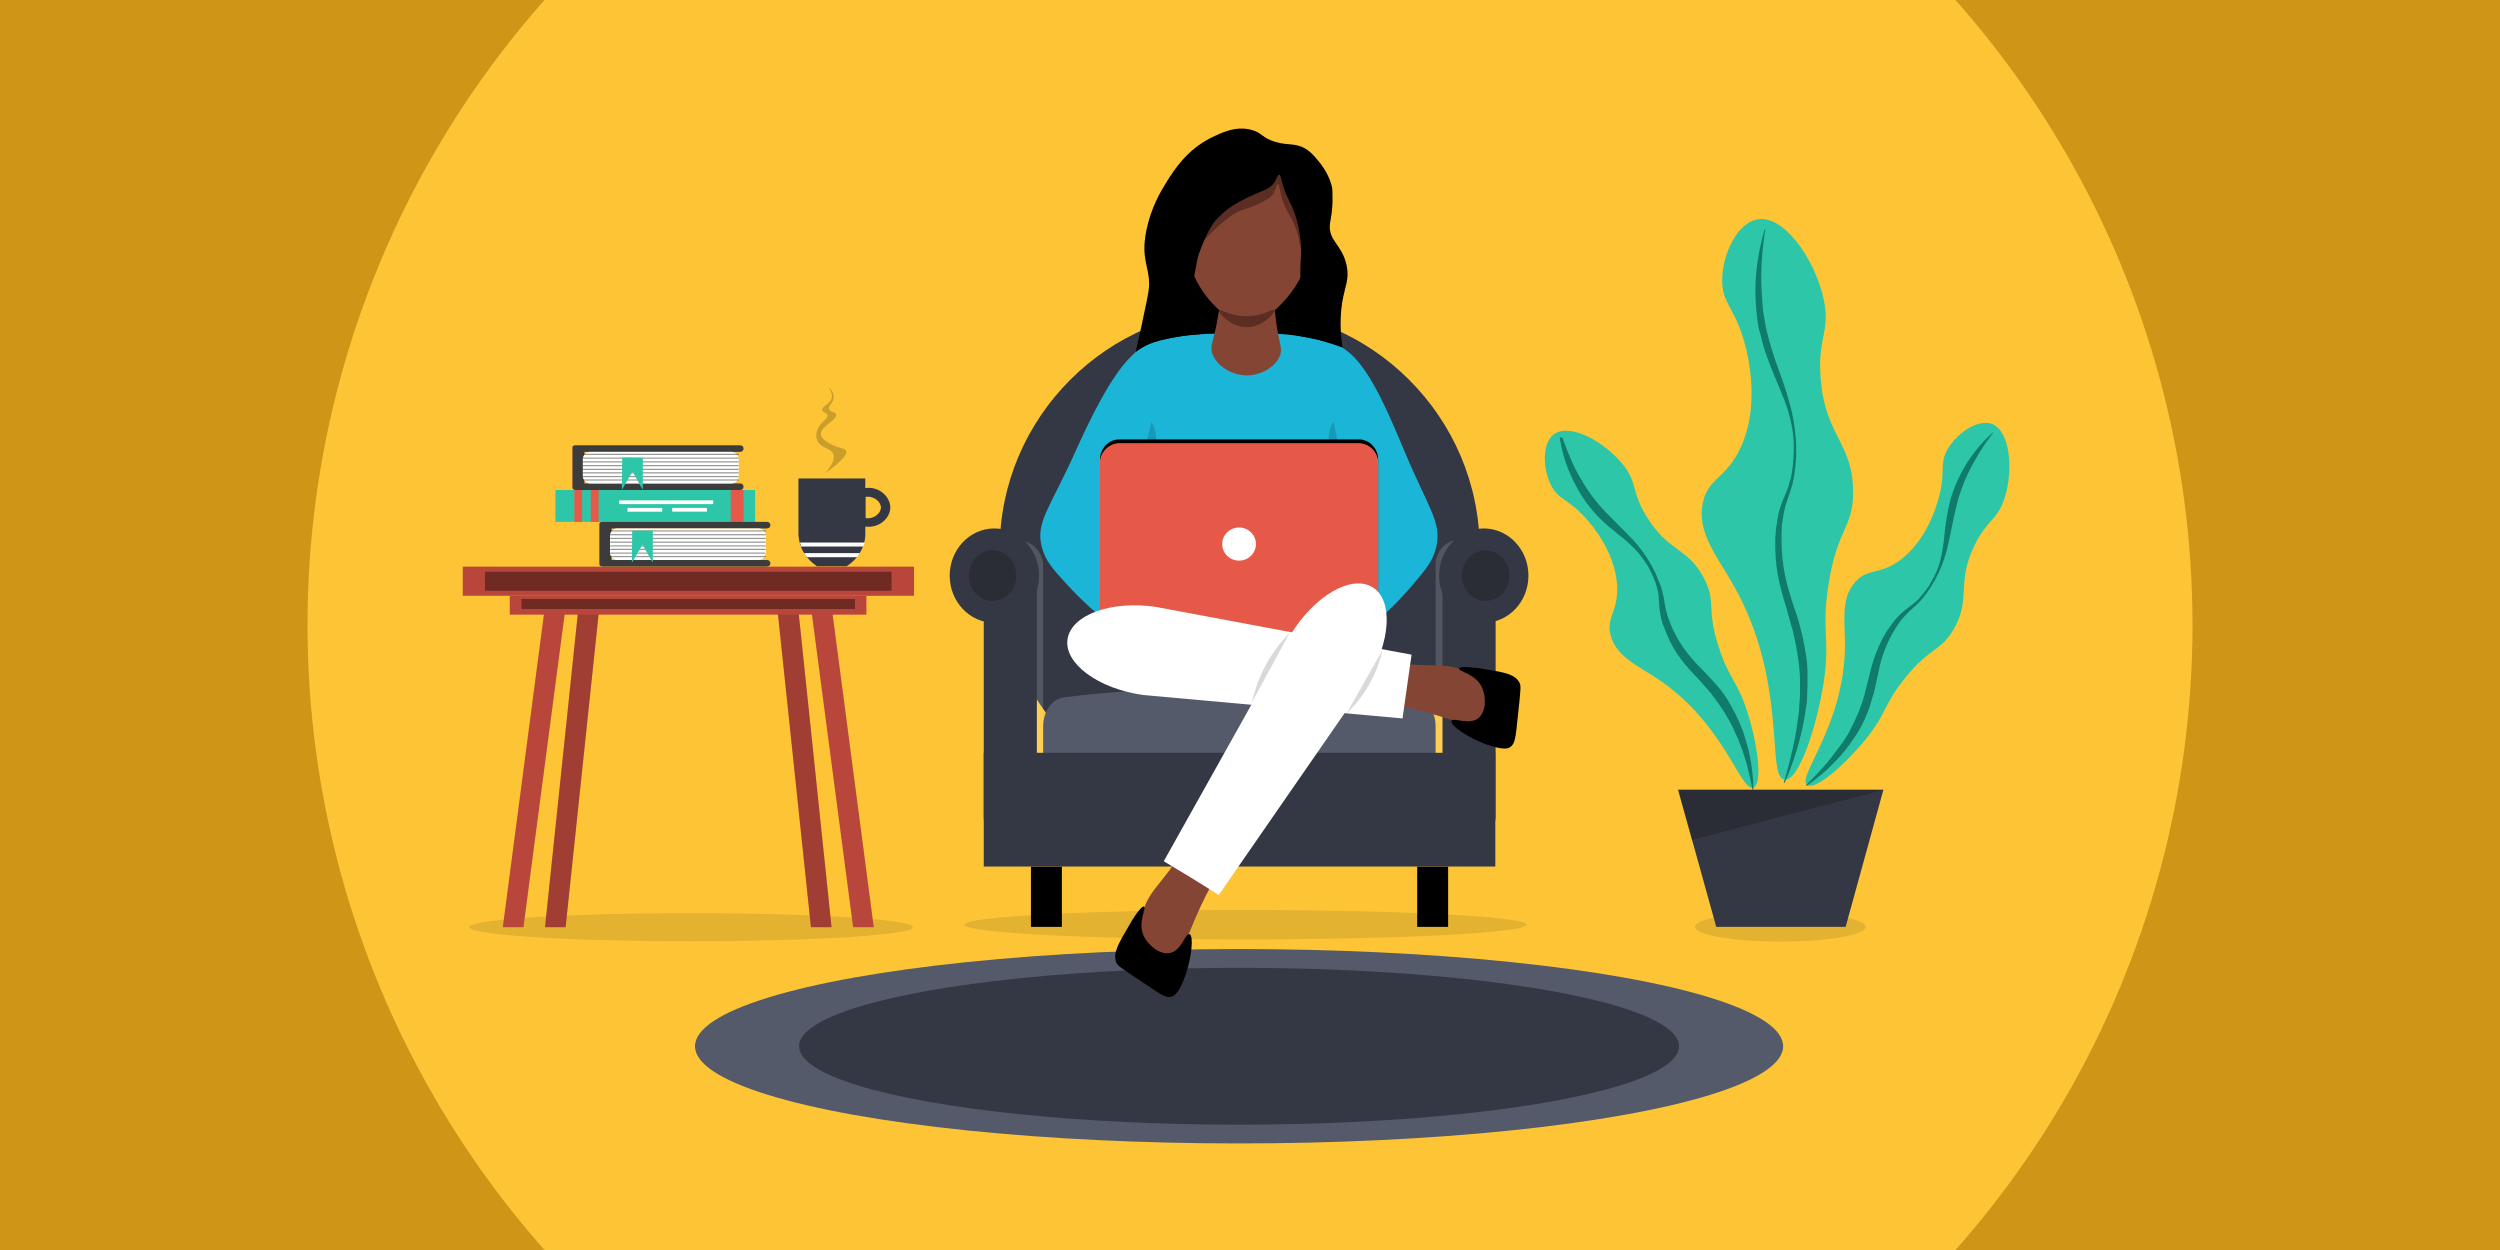 <?xml version="1.0" encoding="utf-8"?>
<!-- Generator: Adobe Illustrator 24.1.0, SVG Export Plug-In . SVG Version: 6.00 Build 0)  -->
<svg version="1.1" id="Layer_1" xmlns="http://www.w3.org/2000/svg" xmlns:xlink="http://www.w3.org/1999/xlink" x="0px" y="0px"
	 viewBox="0 0 800 400" style="enable-background:new 0 0 800 400;" xml:space="preserve">
<style type="text/css">
	.st0{fill:#CE9517;}
	.st1{clip-path:url(#SVGID_2_);fill:#FDC536;}
	.st2{fill:#545A6A;}
	.st3{fill:#343844;}
	.st4{opacity:0.1;}
	.st5{fill:#E65848;}
	.st6{opacity:0.2;}
	.st7{opacity:0.3;}
	.st8{opacity:0.4;}
	.st9{fill:#2EC6A8;}
	.st10{fill:#FFFFFF;}
	.st11{fill:#FF815F;}
	.st12{fill:#3C3C3C;}
	.st13{fill:#107B6A;}
	.st14{opacity:0.15;}
	.st15{fill:#1AB5D7;}
	.st16{fill:#844534;}
	.st17{fill:#5B2D23;}
	.st18{display:none;}
	.st19{display:inline;opacity:0.4;}
</style>
<rect class="st0" width="800" height="400"/>
<g>
	<defs>
		<rect id="SVGID_1_" width="800" height="400"/>
	</defs>
	<clipPath id="SVGID_2_">
		<use xlink:href="#SVGID_1_"  style="overflow:visible;"/>
	</clipPath>
	<circle class="st1" cx="400" cy="200" r="301.6"/>
</g>
<g>
	<g>
		<ellipse class="st2" cx="396.5" cy="334.8" rx="174.1" ry="31.1"/>
	</g>
	<g>
		<ellipse class="st3" cx="396.5" cy="334.8" rx="140.8" ry="25.1"/>
	</g>
</g>
<g>
	<ellipse class="st4" cx="221.1" cy="296.7" rx="71" ry="4.5"/>
	<g>
		<g>
			<g>
				<g>
					<path class="st5" d="M262.7,193c0.9,6.6,1.7,13.2,2.6,19.9c0.9,6.6,1.7,13.2,2.6,19.9c0.9,6.6,1.7,13.2,2.6,19.9
						c0.9,6.6,1.7,13.2,2.6,19.9c0.9,6.6,1.7,13.2,2.6,19.8c0.1,0.8,0.2,1.7,0.3,2.5"/>
				</g>
				<g>
					<polygon class="st5" points="273,296.7 259.4,193.4 265.9,192.5 279.6,296.7 					"/>
				</g>
			</g>
			<g class="st6">
				<g>
					<path d="M262.7,193c0.9,6.6,1.7,13.2,2.6,19.9c0.9,6.6,1.7,13.2,2.6,19.9c0.9,6.6,1.7,13.2,2.6,19.9c0.9,6.6,1.7,13.2,2.6,19.9
						c0.9,6.6,1.7,13.2,2.6,19.8c0.1,0.8,0.2,1.7,0.3,2.5"/>
				</g>
				<g>
					<polygon points="273,296.7 259.4,193.4 265.9,192.5 279.6,296.7 					"/>
				</g>
			</g>
			<g>
				<g>
					<polygon class="st5" points="259.5,296.7 248.6,193.3 255.2,192.6 266.1,296.7 					"/>
				</g>
			</g>
			<g class="st7">
				<g>
					<polygon points="259.5,296.7 248.6,193.3 255.2,192.6 266.1,296.7 					"/>
				</g>
			</g>
		</g>
		<g>
			<g>
				<g>
					<path class="st5" d="M177.8,193c-0.9,6.6-1.7,13.2-2.6,19.9c-0.9,6.6-1.7,13.2-2.6,19.9c-0.9,6.6-1.7,13.2-2.6,19.9
						c-0.9,6.6-1.7,13.2-2.6,19.9c-0.9,6.6-1.7,13.2-2.6,19.8c-0.1,0.8-0.2,1.7-0.3,2.5"/>
				</g>
				<g>
					<polygon class="st5" points="160.9,296.7 174.6,192.5 181.1,193.4 167.5,296.7 					"/>
				</g>
			</g>
			<g class="st6">
				<g>
					<path d="M177.8,193c-0.9,6.6-1.7,13.2-2.6,19.9c-0.9,6.6-1.7,13.2-2.6,19.9c-0.9,6.6-1.7,13.2-2.6,19.9
						c-0.9,6.6-1.7,13.2-2.6,19.9c-0.9,6.6-1.7,13.2-2.6,19.8c-0.1,0.8-0.2,1.7-0.3,2.5"/>
				</g>
				<g>
					<polygon points="160.9,296.7 174.6,192.6 181.1,193.4 167.5,296.7 					"/>
				</g>
			</g>
			<g>
				<g>
					<polygon class="st5" points="174.4,296.7 185.3,192.6 191.9,193.3 181,296.7 					"/>
				</g>
			</g>
			<g class="st7">
				<g>
					<polygon points="174.4,296.7 185.3,192.6 191.9,193.3 181,296.7 					"/>
				</g>
			</g>
		</g>
		<g>
			<g>
				
					<rect x="148" y="181.3" transform="matrix(-1 -1.224647e-16 1.224647e-16 -1 440.49 371.94)" class="st5" width="144.4" height="9.3"/>
			</g>
		</g>
		<g class="st6">
			<g>
				<rect x="148" y="181.3" transform="matrix(-1 -1.224647e-16 1.224647e-16 -1 440.49 371.94)" width="144.4" height="9.3"/>
			</g>
		</g>
		<g class="st8">
			<g>
				
					<rect x="155.2" y="182.9" transform="matrix(-1 -1.224647e-16 1.224647e-16 -1 440.49 371.94)" width="130.1" height="6.1"/>
			</g>
		</g>
		<g>
			<g>
				
					<rect x="163.2" y="190.6" transform="matrix(-1 -1.224647e-16 1.224647e-16 -1 440.49 387.274)" class="st5" width="114.1" height="6"/>
			</g>
		</g>
		<g class="st6">
			<g>
				<rect x="163" y="190.6" transform="matrix(-1 -1.224647e-16 1.224647e-16 -1 440.141 387.274)" width="114.1" height="6"/>
			</g>
		</g>
		<g class="st8">
			<g>
				
					<rect x="166.9" y="191.6" transform="matrix(-1 -1.224647e-16 1.224647e-16 -1 440.49 386.482)" width="106.7" height="3.2"/>
			</g>
		</g>
	</g>
	<g>
		<g>
			
				<rect x="204.6" y="130" transform="matrix(-1.836970e-16 1 -1 -1.836970e-16 371.641 -47.802)" class="st9" width="10.2" height="63.9"/>
		</g>
		<g>
			
				<rect x="212.6" y="145.7" transform="matrix(-1.836970e-16 1 -1 -1.836970e-16 373.924 -52.485)" class="st10" width="1.2" height="30.1"/>
		</g>
		<g>
			
				<rect x="220.1" y="157.6" transform="matrix(-1.836970e-16 1 -1 -1.836970e-16 383.815 -57.575)" class="st10" width="1.2" height="11.1"/>
		</g>
		<g>
			
				<rect x="205.8" y="157.6" transform="matrix(-1.836970e-16 1 -1 -1.836970e-16 369.503 -43.263)" class="st10" width="1.2" height="11.1"/>
		</g>
		<g>
			
				<rect x="230.8" y="159.9" transform="matrix(-1.836970e-16 1 -1 -1.836970e-16 397.837 -73.998)" class="st5" width="10.2" height="4.1"/>
		</g>
		<g>
			
				<rect x="179.9" y="160.7" transform="matrix(-1.836970e-16 1 -1 -1.836970e-16 346.983 -23.143)" class="st5" width="10.2" height="2.5"/>
		</g>
		<g>
			
				<rect x="185.2" y="160.7" transform="matrix(-1.836970e-16 1 -1 -1.836970e-16 352.247 -28.407)" class="st5" width="10.2" height="2.5"/>
		</g>
	</g>
	<g>
		<path class="st11" d="M236.8,144.6c0.6,0,1.1-0.4,1.1-0.9v-0.3c0-0.5-0.5-0.9-1.1-0.9h-50.5h-1.9H184c-0.4,0-0.8,0.3-0.8,0.6v0.3
			v0.3v11.9v0.3v0.2c0,0.3,0.3,0.6,0.7,0.6c0.1,0.1,0.3,0.1,0.5,0.1h52.4c0.6,0,1.1-0.4,1.1-0.9v-0.3c0-0.5-0.5-0.9-1.1-0.9H187
			v-10.1H236.8z"/>
		<path class="st12" d="M236.8,144.6c0.6,0,1.1-0.4,1.1-0.9v-0.3c0-0.5-0.5-0.9-1.1-0.9h-50.5h-1.9H184c-0.4,0-0.8,0.3-0.8,0.6v0.3
			v0.3v11.9v0.3v0.2c0,0.3,0.3,0.6,0.7,0.6c0.1,0.1,0.3,0.1,0.5,0.1h52.4c0.6,0,1.1-0.4,1.1-0.9v-0.3c0-0.5-0.5-0.9-1.1-0.9H187
			v-10.1H236.8z"/>
		<path class="st10" d="M234.1,154.7h-45.3c-1.2,0-2.3-1-2.3-2.3v-5.5c0-1.2,1-2.3,2.3-2.3h45.3c1.2,0,2.3,1,2.3,2.3v5.5
			C236.4,153.7,235.4,154.7,234.1,154.7z"/>
		<path class="st8" d="M236.2,145.6h-49.5c-0.1,0-0.2-0.1-0.2-0.2l0,0c0-0.1,0.1-0.2,0.2-0.2h49.5c0.1,0,0.2,0.1,0.2,0.2l0,0
			C236.4,145.6,236.3,145.6,236.2,145.6z"/>
		<path class="st8" d="M236.2,146.8h-49.5c-0.1,0-0.2-0.1-0.2-0.2l0,0c0-0.1,0.1-0.2,0.2-0.2h49.5c0.1,0,0.2,0.1,0.2,0.2v0
			C236.4,146.7,236.3,146.8,236.2,146.8z"/>
		<path class="st8" d="M236.2,148h-49.5c-0.1,0-0.2-0.1-0.2-0.2l0,0c0-0.1,0.1-0.2,0.2-0.2h49.5c0.1,0,0.2,0.1,0.2,0.2v0
			C236.4,147.9,236.3,148,236.2,148z"/>
		<path class="st8" d="M236.2,152.7h-49.5c-0.1,0-0.2-0.1-0.2-0.2v0c0-0.1,0.1-0.2,0.2-0.2h49.5c0.1,0,0.2,0.1,0.2,0.2v0
			C236.4,152.6,236.3,152.7,236.2,152.7z"/>
		<path class="st8" d="M236.2,153.8h-49.5c-0.1,0-0.2-0.1-0.2-0.2l0,0c0-0.1,0.1-0.2,0.2-0.2h49.5c0.1,0,0.2,0.1,0.2,0.2v0
			C236.4,153.8,236.3,153.8,236.2,153.8z"/>
		<path class="st8" d="M236.2,149.2h-49.5c-0.1,0-0.2-0.1-0.2-0.2l0,0c0-0.1,0.1-0.2,0.2-0.2h49.5c0.1,0,0.2,0.1,0.2,0.2l0,0
			C236.4,149.1,236.3,149.2,236.2,149.2z"/>
		<path class="st8" d="M236.2,150.4h-49.5c-0.1,0-0.2-0.1-0.2-0.2l0,0c0-0.1,0.1-0.2,0.2-0.2h49.5c0.1,0,0.2,0.1,0.2,0.2l0,0
			C236.4,150.3,236.3,150.4,236.2,150.4z"/>
		<path class="st8" d="M236.2,151.5h-49.5c-0.1,0-0.2-0.1-0.2-0.2l0,0c0-0.1,0.1-0.2,0.2-0.2h49.5c0.1,0,0.2,0.1,0.2,0.2l0,0
			C236.4,151.4,236.3,151.5,236.2,151.5z"/>
		<polygon class="st9" points="202.4,150.9 205.6,156.6 205.7,156.6 205.7,146.5 199.1,146.4 199,156.6 199.1,156.6 		"/>
	</g>
	<g>
		<path class="st12" d="M245.4,169.1c0.6,0,1.1-0.4,1.1-0.9v-0.3c0-0.5-0.5-0.9-1.1-0.9h-50.5H193h-0.4c-0.4,0-0.8,0.3-0.8,0.6v0.3
			v0.3v11.9v0.3v0.2c0,0.3,0.3,0.6,0.7,0.6c0.1,0.1,0.3,0.1,0.5,0.1h52.4c0.6,0,1.1-0.4,1.1-0.9v-0.3c0-0.5-0.5-0.9-1.1-0.9h-49.7
			v-10.1H245.4z"/>
		<path class="st10" d="M242.8,179.2h-45.3c-1.2,0-2.3-1-2.3-2.3v-5.5c0-1.2,1-2.3,2.3-2.3h45.3c1.2,0,2.3,1,2.3,2.3v5.5
			C245,178.2,244,179.2,242.8,179.2z"/>
		<path class="st8" d="M244.9,170.1h-49.5c-0.1,0-0.2-0.1-0.2-0.2v0c0-0.1,0.1-0.2,0.2-0.2h49.5c0.1,0,0.2,0.1,0.2,0.2l0,0
			C245,170.1,244.9,170.1,244.9,170.1z"/>
		<path class="st8" d="M244.9,171.3h-49.5c-0.1,0-0.2-0.1-0.2-0.2l0,0c0-0.1,0.1-0.2,0.2-0.2h49.5c0.1,0,0.2,0.1,0.2,0.2v0
			C245,171.2,244.9,171.3,244.9,171.3z"/>
		<path class="st8" d="M244.9,172.5h-49.5c-0.1,0-0.2-0.1-0.2-0.2l0,0c0-0.1,0.1-0.2,0.2-0.2h49.5c0.1,0,0.2,0.1,0.2,0.2v0
			C245,172.4,244.9,172.5,244.9,172.5z"/>
		<path class="st8" d="M244.9,177.2h-49.5c-0.1,0-0.2-0.1-0.2-0.2v0c0-0.1,0.1-0.2,0.2-0.2h49.4c0.1,0,0.2,0.1,0.2,0.2l0,0
			C245,177.1,244.9,177.2,244.9,177.2z"/>
		<path class="st8" d="M244.9,178.3h-49.5c-0.1,0-0.2-0.1-0.2-0.2l0,0c0-0.1,0.1-0.2,0.2-0.2h49.5c0.1,0,0.2,0.1,0.2,0.2v0
			C245,178.3,244.9,178.3,244.9,178.3z"/>
		<path class="st8" d="M244.9,173.7h-49.5c-0.1,0-0.2-0.1-0.2-0.2v0c0-0.1,0.1-0.2,0.2-0.2h49.5c0.1,0,0.2,0.1,0.2,0.2l0,0
			C245,173.6,244.9,173.7,244.9,173.7z"/>
		<path class="st8" d="M244.9,174.9h-49.5c-0.1,0-0.2-0.1-0.2-0.2l0,0c0-0.1,0.1-0.2,0.2-0.2h49.5c0.1,0,0.2,0.1,0.2,0.2v0
			C245,174.8,244.9,174.9,244.9,174.9z"/>
		<path class="st8" d="M244.9,176h-49.5c-0.1,0-0.2-0.1-0.2-0.2v0c0-0.1,0.1-0.2,0.2-0.2h49.5c0.1,0,0.2,0.1,0.2,0.2l0,0
			C245,176,244.9,176,244.9,176z"/>
		<polygon class="st9" points="205.6,174.3 208.8,179.9 208.9,179.9 208.9,169.8 202.3,169.8 202.2,179.9 202.3,179.9 		"/>
	</g>
	<g>
		<g class="st6">
			<g>
				<g>
					<g>
						<g>
							<g>
								<path d="M261.9,141.6c1.3,1.8,3.3,1.7,4.4,3.1c0.8,1.1,1.1,3-2.3,6.8c6.6-4.8,7.3-6.6,6.6-7.5c-0.4-0.4-1-0.4-2.4-0.9
									c-0.4-0.1-5.2-1.8-5.5-4c-0.4-2.6,5.5-4.7,4.8-6.6c-0.3-0.8-1.8-0.6-2.2-1.6c-0.4-1.1,1.4-1.9,1.5-3.7
									c0.1-1.7-1.4-3.2-1.5-3.1c-0.1,0.1,1.3,1.7,0.8,3.4c-0.6,2-3.2,2.5-3,3.7c0.1,0.8,1.4,0.8,1.7,1.6c0.3,1.2-1.9,1.9-2.9,4.1
									C261.6,137.4,260.5,139.7,261.9,141.6z"/>
							</g>
						</g>
					</g>
				</g>
			</g>
		</g>
		<path class="st3" d="M255.5,153l0,18.2c0.1,1.1,0.3,2.7,1.1,4.5c1.4,3,3.7,4.7,4.8,5.5h9.5c1.1-0.7,3.5-2.4,4.9-5.5
			c0.8-1.8,1.1-3.4,1.1-4.5l0-2.7c4.4,0.6,8-2.7,8-6.1c0-3.4-3.6-6.9-8-6.2l0-3.1H255.5z M277,165.8l0-6.8c2.7-0.4,4.9,1.6,4.9,3.4
			C281.9,164.1,279.8,166.2,277,165.8z"/>
		<path class="st10" d="M256.3,174.9c6.6,0,13.2,0,19.9,0c0.1-0.1,0.1-0.3,0.2-0.4c0.1-0.3,0.2-0.6,0.3-0.9c-6.9,0-13.8,0-20.7,0
			c0.1,0.2,0.1,0.5,0.2,0.7C256.2,174.6,256.3,174.8,256.3,174.9z"/>
		<path class="st10" d="M258.3,178.3c5.3,0,10.7,0,16,0c0.1-0.1,0.2-0.3,0.3-0.5c0.2-0.3,0.4-0.6,0.6-0.8c-6,0-11.9,0-17.9,0
			c0.2,0.3,0.4,0.6,0.6,0.9C258.1,178,258.2,178.1,258.3,178.3z"/>
	</g>
</g>
<g>
	<ellipse class="st4" cx="569.7" cy="296.6" rx="27.3" ry="4.7"/>
	<path class="st9" d="M593,157.4c0,11.8-5.1,11.5-7.9,29.8c-2.3,14.7,0.6,17-1.5,31.1c-2.1,13.5-7.8,31.6-12.5,31.2
		c-6.1-0.5,1.3-31-16.3-62.1c-5.3-9.4-11.9-17-9.9-26.5c1.7-8.1,7.7-7.8,12.2-17.9c6.9-15.2,1.3-33.1,0.5-35.5
		c-3-9.4-6.5-10.7-6.5-17.8c0-8.3,4.8-18.3,11.2-19.5c8.5-1.6,18.5,12.7,21.3,25.6c2.2,10.4-2,12-1,25
		C583.9,139.6,593,141.6,593,157.4z"/>
	<g>
		<g>
			<path class="st13" d="M564.9,73.4c-0.6,3.7-1,7.5-1.2,11.2c-0.2,3.8-0.1,7.5,0.2,11.2c0,0.5,0.1,0.9,0.1,1.4
				c0,0.5,0.1,0.9,0.1,1.4c0.1,0.9,0.2,1.8,0.4,2.8c0.3,1.8,0.6,3.7,1.1,5.5c0.2,0.9,0.5,1.8,0.7,2.7l0.4,1.3
				c0.1,0.4,0.3,0.9,0.4,1.3c0.6,1.8,1.1,3.6,1.8,5.3l1.9,5.4c0.6,1.8,1.2,3.6,1.7,5.5c1.1,3.7,1.8,7.5,2.1,11.3
				c0.2,1.9,0.2,3.8,0.2,5.7c0,0.5,0,1-0.1,1.4l0,0.7l-0.1,0.7l-0.1,1.4l-0.2,1.4c0,0.5-0.1,0.9-0.2,1.4l-0.1,0.7
				c0,0.2-0.1,0.5-0.2,0.7l-0.1,0.7c0,0.2-0.1,0.5-0.2,0.7l-0.2,0.7c-0.1,0.2-0.1,0.5-0.2,0.7c-0.6,1.8-1.2,3.6-1.8,5.4l-0.3,1.3
				l-0.3,1.4l-0.2,1.4c0,0.2-0.1,0.5-0.1,0.7l-0.1,0.7c0,0.2-0.1,0.5-0.1,0.7l0,0.7c0,0.5-0.1,0.9-0.1,1.4l0,1.4l0,0.7
				c0,0.2,0,0.5,0,0.7c0,3.7,0.4,7.4,1.1,11c0.4,1.8,0.8,3.6,1.4,5.4c0.3,0.9,0.5,1.8,0.8,2.7l0.9,2.7c0.3,0.9,0.6,1.8,0.9,2.7
				c0.1,0.5,0.3,0.9,0.4,1.4c0.1,0.5,0.3,0.9,0.4,1.4c0.2,0.9,0.5,1.9,0.7,2.8l0.3,1.4l0.3,1.4c0.2,0.9,0.3,1.9,0.5,2.9l0.2,1.4
				c0,0.2,0.1,0.5,0.1,0.7l0.1,0.7l0.1,1.4l0.1,1.4l0,0.7c0,0.2,0,0.5,0,0.7l0,1.4c0,0.5,0,1,0,1.4l0,1.4l-0.1,1.4l0,0.7l0,0.4
				l0,0.4l-0.1,1.4c0,0.5-0.1,1-0.2,1.4l-0.2,1.4c-0.1,0.5-0.1,1-0.2,1.4c-1.2,7.6-3.5,14.9-6.5,21.9l-0.3-0.1
				c1.1-3.6,2.1-7.3,2.9-11l0.6-2.8l0.5-2.8c0.1-0.9,0.3-1.9,0.4-2.8c0.1-0.5,0.1-0.9,0.2-1.4l0.2-1.4c0.1-0.5,0.1-0.9,0.1-1.4
				l0.1-1.4c0-0.5,0.1-0.9,0.1-1.4l0.1-1.4l0-0.3l0-0.3l0-0.7l0-1.4l0-1.4c0-0.5,0-0.9,0-1.4l-0.1-1.4c0-0.2,0-0.5,0-0.7l-0.1-0.7
				l-0.1-1.4l-0.2-1.4l-0.1-0.7c0-0.2-0.1-0.5-0.1-0.7l-0.2-1.4c-0.2-0.9-0.3-1.8-0.5-2.7l-0.3-1.4l-0.3-1.4
				c-0.2-0.9-0.4-1.8-0.7-2.7c-0.5-1.8-1-3.6-1.5-5.4c-1.1-3.6-2.2-7.3-2.9-11.1c-0.7-3.8-0.9-7.7-0.8-11.6c0-0.2,0-0.5,0-0.7
				l0.1-0.7l0.1-1.4c0-0.5,0.1-1,0.2-1.4l0.1-0.7c0-0.2,0.1-0.5,0.1-0.7l0.1-0.7c0-0.2,0.1-0.5,0.1-0.7l0.3-1.4l0.4-1.4l0.5-1.4
				c0.6-1.8,1.5-3.5,2.1-5.3c0.1-0.2,0.2-0.4,0.2-0.7l0.2-0.7c0.1-0.4,0.3-0.9,0.4-1.3c0.1-0.2,0.1-0.5,0.2-0.7l0.1-0.7
				c0.1-0.5,0.2-0.9,0.2-1.4l0.2-1.4l0.1-1.4l0.1-0.7l0-0.7c0-0.5,0-0.9,0.1-1.4l0-1.4c0-0.5,0-0.9,0-1.4l0-0.7l-0.1-0.7
				c0-0.5-0.1-0.9-0.1-1.4c-0.4-3.7-1.4-7.4-2.7-10.9c-0.7-1.8-1.4-3.5-2.1-5.2c-0.7-1.7-1.5-3.5-2.2-5.3c-1.4-3.5-2.7-7.2-3.5-11
				l-0.2-0.7L563,106c-0.1-0.5-0.2-0.9-0.3-1.4l-0.2-1.4c-0.1-0.5-0.1-1-0.2-1.4c-0.1-1-0.2-1.9-0.3-2.9c0-0.5-0.1-1-0.1-1.4
				c0-0.5-0.1-1-0.1-1.4c-0.2-3.8,0-7.7,0.5-11.5c0.5-3.8,1.3-7.5,2.4-11.2L564.9,73.4z"/>
		</g>
	</g>
	<path class="st9" d="M625.2,201.3c-4.3,7.4-7.3,5.4-15.7,15.8c-6.7,8.4-5.7,10.9-12.1,19c-6.1,7.7-16.3,17-19.1,15.1
		c-3.6-2.5,12-19,12.1-44.8c0-7.8-1.4-15,3.3-20.2c4-4.5,7.6-2.1,14.1-6.8c9.8-7.1,12.7-20.3,13.1-22.1c1.5-7-0.2-9.1,2.3-13.5
		c3-5.2,9.6-9.7,14.1-8.2c5.9,2.1,7.1,14.6,4.2,23.7c-2.3,7.3-5.6,6.8-9.7,15.3C625.9,186.9,630.9,191.4,625.2,201.3z"/>
	<g>
		<g>
			<path class="st13" d="M637.8,138.5c-1.7,2.2-3.2,4.4-4.6,6.7c-1.4,2.3-2.7,4.7-3.8,7.1c-0.1,0.3-0.3,0.6-0.4,0.9
				c-0.1,0.3-0.3,0.6-0.4,0.9c-0.2,0.6-0.5,1.2-0.7,1.9c-0.5,1.2-0.9,2.5-1.3,3.8c-0.7,2.6-1.3,5.2-1.8,7.8l-0.8,4
				c-0.3,1.3-0.6,2.7-0.9,4c-0.7,2.7-1.6,5.3-2.8,7.8c-0.6,1.2-1.2,2.5-2,3.7c-0.2,0.3-0.4,0.6-0.5,0.9l-0.3,0.4l-0.3,0.4l-0.6,0.9
				l-0.6,0.8c-0.8,1.1-1.8,2.2-2.8,3.1c-1,1-2.1,1.8-3,2.8c-0.9,0.9-1.8,1.9-2.5,3c-0.1,0.1-0.2,0.3-0.3,0.4l-0.3,0.4
				c-0.2,0.3-0.4,0.6-0.5,0.8l-0.5,0.9l-0.3,0.4c-0.1,0.1-0.2,0.3-0.2,0.4c-1.3,2.3-2.4,4.8-3.2,7.3c-0.4,1.3-0.8,2.5-1,3.8
				c-0.3,1.3-0.6,2.6-0.9,4c-0.1,0.7-0.3,1.3-0.4,2c-0.2,0.7-0.3,1.4-0.5,2c-0.2,0.7-0.4,1.3-0.6,2l-0.3,1l-0.3,1
				c-0.2,0.7-0.5,1.3-0.7,2c-0.3,0.6-0.5,1.3-0.8,1.9l-0.4,1l-0.5,0.9l-0.2,0.5l-0.3,0.5l-0.5,0.9c-0.4,0.6-0.7,1.2-1.1,1.8
				c-0.4,0.6-0.8,1.2-1.2,1.7l-0.6,0.9c-0.2,0.3-0.4,0.6-0.6,0.8l-0.6,0.8c-0.2,0.3-0.4,0.6-0.6,0.8c-3.5,4.3-7.7,8-12.2,11.2
				l-0.2-0.2c1.9-1.9,3.8-3.9,5.6-5.9l1.3-1.5l1.3-1.6c0.4-0.5,0.8-1.1,1.2-1.6c0.4-0.5,0.8-1.1,1.2-1.6c0.2-0.3,0.4-0.5,0.6-0.8
				l0.6-0.8c0.4-0.6,0.7-1.1,1.1-1.7c0.4-0.6,0.7-1.2,1-1.7c0.3-0.6,0.6-1.2,0.9-1.8c1.2-2.4,2.3-4.8,3.1-7.3l0.3-0.9l0.3-1
				c0.2-0.6,0.4-1.3,0.5-1.9c0.3-1.3,0.7-2.6,1-3.9c0.6-2.6,1.3-5.4,2.3-8c1-2.6,2.2-5.2,3.7-7.5c0.1-0.1,0.2-0.3,0.3-0.4l0.3-0.4
				l0.6-0.9c0.2-0.3,0.4-0.6,0.6-0.8l0.3-0.4c0.1-0.1,0.2-0.3,0.3-0.4c0.9-1.1,1.9-2.1,3-3c1.1-0.9,2.2-1.7,3.2-2.5
				c0.3-0.2,0.5-0.4,0.8-0.7c0.3-0.2,0.5-0.5,0.7-0.7c0.1-0.1,0.2-0.2,0.4-0.4l0.3-0.4c0.2-0.3,0.5-0.5,0.7-0.8l0.6-0.8l0.6-0.8
				l0.3-0.4l0.3-0.4c0.2-0.3,0.4-0.6,0.5-0.9c0.7-1.2,1.3-2.4,1.9-3.6c1.1-2.5,1.7-5.1,2.1-7.8c0.2-1.3,0.4-2.7,0.5-4
				c0.1-1.4,0.3-2.7,0.5-4.1c0.4-2.7,0.9-5.5,1.7-8.2c0.4-1.3,0.9-2.7,1.4-3.9c0.3-0.6,0.6-1.3,0.9-1.9c0.3-0.6,0.6-1.3,0.9-1.9
				c2.6-4.9,6.1-9.4,10.2-13L637.8,138.5z"/>
		</g>
	</g>
	<path class="st9" d="M545.4,185.3c3.9,7.7,0.5,9.1,4.6,21.8c3.3,10.2,6,10.8,9.1,20.6c3.1,9.4,5.2,23,2,24.3
		c-4.1,1.6-9.2-20.5-30.7-34.8c-6.5-4.3-13.2-7.1-15-13.9c-1.5-5.8,2.4-7.5,2.1-15.6c-0.5-12-9.9-21.8-11.2-23.1
		c-5-5.1-7.7-4.8-10-9.4c-2.7-5.4-2.8-13.4,0.9-16.2c5-3.8,16.1,2.2,22.1,9.6c4.8,6,2.6,8.4,7.5,16.5
		C533.8,176.8,540.3,175.1,545.4,185.3z"/>
	<g>
		<g>
			<path class="st13" d="M500,140.1c0.9,2.6,1.9,5.1,3,7.6c1.1,2.5,2.4,4.8,3.8,7.1c0.2,0.3,0.4,0.6,0.5,0.8
				c0.2,0.3,0.4,0.6,0.5,0.8c0.4,0.5,0.7,1.1,1.1,1.6c0.8,1.1,1.6,2.1,2.5,3.2c1.7,2,3.6,3.9,5.5,5.8l2.9,2.9c1,1,1.9,2,2.9,3
				c1.9,2.1,3.6,4.3,5,6.7c0.7,1.2,1.4,2.4,2,3.7c0.1,0.3,0.3,0.6,0.4,0.9l0.2,0.5l0.2,0.5l0.4,1l0.4,1c0.5,1.3,0.8,2.7,1.1,4
				c0.2,1.4,0.4,2.7,0.7,4c0.3,1.3,0.7,2.6,1.2,3.8c0.1,0.2,0.1,0.3,0.2,0.5l0.2,0.5c0.1,0.3,0.3,0.6,0.4,0.9l0.4,0.9l0.2,0.4
				c0.1,0.1,0.2,0.3,0.2,0.4c1.2,2.4,2.7,4.6,4.3,6.7c0.8,1,1.7,2,2.6,3c0.9,1,1.9,1.9,2.8,2.9c0.5,0.5,1,1,1.4,1.5
				c0.5,0.5,1,1,1.4,1.5c0.5,0.5,0.9,1,1.4,1.6l0.7,0.8l0.6,0.8c0.4,0.6,0.8,1.1,1.2,1.7c0.4,0.6,0.8,1.2,1.1,1.8l0.5,0.9l0.5,0.9
				l0.3,0.5l0.2,0.5l0.5,0.9c0.3,0.6,0.6,1.3,0.9,1.9c0.3,0.6,0.6,1.3,0.8,1.9l0.4,1c0.1,0.3,0.3,0.7,0.4,1l0.3,1
				c0.1,0.3,0.2,0.7,0.3,1c1.7,5.3,2.5,10.8,2.6,16.3l-0.3,0c-0.5-2.7-1.1-5.3-1.8-8l-0.6-2l-0.6-1.9c-0.2-0.6-0.4-1.3-0.7-1.9
				c-0.2-0.6-0.5-1.3-0.7-1.9c-0.1-0.3-0.2-0.6-0.4-0.9l-0.4-0.9c-0.3-0.6-0.6-1.2-0.8-1.8c-0.3-0.6-0.6-1.2-0.9-1.8
				c-0.3-0.6-0.6-1.2-1-1.8c-1.3-2.3-2.8-4.5-4.4-6.6l-0.6-0.8l-0.6-0.8c-0.4-0.5-0.9-1-1.3-1.5c-0.9-1-1.8-2-2.7-3
				c-1.9-2-3.8-4-5.5-6.3c-1.7-2.3-3.1-4.7-4.2-7.3c-0.1-0.2-0.1-0.3-0.2-0.5l-0.2-0.5l-0.4-1c-0.1-0.3-0.2-0.7-0.4-1l-0.2-0.5
				c-0.1-0.2-0.1-0.3-0.2-0.5c-0.4-1.3-0.7-2.8-0.9-4.2c-0.2-1.4-0.2-2.8-0.3-4.1c0-0.3-0.1-0.7-0.1-1c0-0.3-0.1-0.7-0.2-1
				c0-0.2-0.1-0.3-0.1-0.5l-0.1-0.5c-0.1-0.3-0.2-0.6-0.3-1l-0.3-1l-0.4-0.9l-0.2-0.5l-0.2-0.5c-0.1-0.3-0.3-0.6-0.4-0.9
				c-0.6-1.2-1.2-2.4-2-3.5c-1.5-2.3-3.3-4.3-5.3-6.1c-1-0.9-2-1.8-3.1-2.6c-1-0.9-2.1-1.7-3.2-2.6c-2.1-1.8-4.1-3.8-5.9-6
				c-0.9-1.1-1.7-2.2-2.5-3.4c-0.4-0.6-0.8-1.2-1.1-1.8c-0.4-0.6-0.7-1.2-1-1.8c-2.7-4.9-4.5-10.2-5.3-15.7L500,140.1z"/>
		</g>
	</g>
	<polygon class="st3" points="590.6,296.6 602.7,252.7 537,252.7 549.2,296.6 	"/>
	<path class="st6" d="M541.4,268.8c-1.5-5.3-3-10.7-4.5-16h65.7C582.3,258.1,561.9,263.4,541.4,268.8z"/>
</g>
<g>
	<ellipse class="st4" cx="398.5" cy="295.9" rx="90" ry="4.7"/>
	<g>
		<path class="st3" d="M396.7,259.7L396.7,259.7c-42.2,0-76.8-34.5-76.8-76.8v-7.1c0-42.2,34.5-76.8,76.8-76.8h0
			c42.2,0,76.8,34.5,76.8,76.8v7.1C473.4,225.2,438.9,259.7,396.7,259.7z"/>
	</g>
	<g>
		<path class="st2" d="M452.3,251.7H340.9c-3.9,0-7.1-4.2-7.1-9.4v-9.7c0-2.6,0.8-5,2.1-6.7c1.7-2.3,4.1-2.7,5-2.8
			c24.7-3.2,55-3.1,55-3.1s33.7,0.1,56.4,3.1c1,0.1,3.3,0.5,5,2.8c1.3,1.7,2.1,4.1,2.1,6.7v9.7C459.4,247.5,456.2,251.7,452.3,251.7
			z"/>
	</g>
	<g class="st14">
		<path class="st10" d="M325.7,269.9L325.7,269.9c-4.4,0-8.1-3.6-8.1-8.1V181c0-4.4,3.6-8.1,8.1-8.1l0,0c4.4,0,8.1,3.6,8.1,8.1v80.8
			C333.7,266.2,330.1,269.9,325.7,269.9z"/>
	</g>
	<g class="st14">
		<path class="st10" d="M467.4,269.9L467.4,269.9c-4.4,0-8-3.6-8-8v-81.3c0-4.4,3.6-8,8-8l0,0c4.4,0,8,3.6,8,8v81.3
			C475.4,266.3,471.8,269.9,467.4,269.9z"/>
	</g>
	<g>
		<path class="st3" d="M323.3,269.9L323.3,269.9c-4.7,0-8.5-3.8-8.5-8.5v-78.2c0-4.7,3.8-8.5,8.5-8.5l0,0c4.7,0,8.5,3.8,8.5,8.5
			v78.2C331.7,266,327.9,269.9,323.3,269.9z"/>
	</g>
	<g>
		<path class="st3" d="M470.1,269.9L470.1,269.9c-4.7,0-8.5-3.8-8.5-8.5v-78.2c0-4.7,3.8-8.5,8.5-8.5h0c4.7,0,8.5,3.8,8.5,8.5v78.2
			C478.5,266,474.7,269.9,470.1,269.9z"/>
	</g>
	<g>
		<rect x="453.5" y="277.3" width="9.9" height="19.3"/>
		<rect x="329.9" y="277.3" width="9.9" height="19.3"/>
	</g>
	<path class="st3" d="M314.8,240.9v36.4c54.6,0,109.2,0,163.7,0v-36.4H314.8z"/>
	<ellipse class="st3" cx="474.8" cy="184.2" rx="14.3" ry="15.1"/>
	<ellipse class="st6" cx="475.4" cy="184.2" rx="7.6" ry="8.1"/>
	<ellipse class="st3" cx="318.2" cy="184.2" rx="14.3" ry="15.1"/>
	<ellipse class="st6" cx="317.6" cy="184.2" rx="7.6" ry="8.1"/>
</g>
<g>
	<g>
		<rect x="375" y="85.3" width="49.6" height="33.4"/>
		<path class="st15" d="M449.1,143.6c-4.4-10.5-9.9-23.6-16.2-29.7c-0.6-0.6-1.7-1.6-3.4-2.7c-2.5-1.5-5.4-2.1-11.2-3.2
			c-0.9-0.2-3.5-0.7-7-1c-3.9-0.4-5.3-0.2-13.9-0.2c-8,0-9.6-0.1-13.9,0.2c-2.9,0.2-4.7,0.3-7.1,0.8c-4.3,0.8-7.6,1.3-11.1,3.5
			c-1.6,1-2.7,2.1-3.3,2.7c-6.4,6.2-13,19.7-17.5,29.7c-8.7,19.4-13.2,23.3-11.1,31.4c1.1,4.3,3.4,6.9,8,11.9
			c2.5,2.7,23.6,25.9,38,19.8h37.3c13.4,6.4,33.2-17.1,35.5-19.8c4.2-5,6.4-7.6,7.4-12C461.4,167,457.2,163,449.1,143.6z"/>
		<g>
			<g class="st14">
				<path d="M426.8,135l7.4,37.2c-0.7-1.2-1.5-2.6-2.4-4.2C425.1,154.7,423.4,138.4,426.8,135z"/>
			</g>
			<g class="st14">
				<path d="M368.4,135.1l-8.3,37.1c0.7-1.2,1.6-2.6,2.5-4.2C369.7,154.7,371.8,138.5,368.4,135.1z"/>
			</g>
		</g>
		<path class="st16" d="M419.1,76.1c-0.4-11.5-8.8-24.8-19.7-24.8c-10.9,0-19.1,13.5-19.7,24.8c-0.6,13,8.9,21.8,10.4,23.1
			c0,0.3-0.1,0.7-0.2,1.2c-1.4,8.6-2.5,9.7-2.2,11.7c0.5,3.8,5.2,7.6,10.4,8c5.6,0.4,10.8-3.2,11.7-7c0.5-2.2-0.7-3.5-1.7-12.2
			c-0.1-0.7-0.1-1.3-0.2-1.6C409.2,98.1,419.5,89.4,419.1,76.1z"/>
		<path class="st17" d="M403.2,65c-1,0.5-2.3,1.1-3.8,1.6c-0.9,0.3-1.2,0.3-1.9,0.6c0,0-1.7,0.6-3.6,1.9c-1.8,1.2-5.3,4.2-9.4,8.6
			c1-4.3,2.9-6.8,4-8.1c1.4-1.5,3.4-3,6-5c0.5-0.4,1.1-0.8,1.8-1.3c0.8-0.5,1.5-1,2.6-1.6c2.3-1.3,5.8-3.6,11.3-8.2
			c0.4,0.9,0.9,2.2,1.5,3.7c0.8,2.2,1.1,3.3,2,6.1c1.5,4.7,2.1,7.1,2.4,9.2c0.2,1.6,0.3,3.9,0,6.8c-0.6-4.6-1.9-7.8-3.1-9.9
			c-0.7-1.3-1.2-1.9-1.9-3.5c-1.6-3.9-1.6-7-2.2-7c-0.4,0-0.4,1.1-1.2,2.6C407,63,405.8,63.7,403.2,65z"/>
		<path d="M407.9,58.2c0.7-1.2,0.9-2.3,1.4-2.3c0.8,0.1,0.7,3.5,3.1,8c0.1,0.1,0.1,0.1,0.1,0.3c2.3,4.1,4.1,10.7,3.8,18.1
			c-0.1,1.8-0.2,2.3-0.2,4.6c0,2.8,0.2,5.2,0.4,6.7c0,0,0,0,0,0c0,0,0,0,0,0c0,1.3,0.8,2.5,0.6,4.3c-0.2,1.7-0.9,5.1-2.2,9.5
			c2.4,0.3,5.2,0.8,8.2,1.7c2.4,0.7,4.6,1.4,6.5,2.1c-0.3-1.8-0.6-4.4-0.6-7.5c0-2.4,0.1-4.2,0.5-6.9c0.9-5.4,2.4-7.5,1.4-12
			c-1.5-6.7-6-7.8-5.3-13.3c0.2-1.5,0.9-4.2,0.8-8.4c0-1.6,0-2.4-0.2-3.4c-0.7-3-2.4-5.9-4.4-8.3c-1.4-1.7-2.4-2.8-4-3.8
			c-3.4-2-5.3-0.9-9.7-2.2c-4.3-1.3-4.2-2.9-7.5-3.8c-5.1-1.5-10,1-13.1,2.5c-7.7,3.9-11.7,10.1-14.3,14.3c-1.7,2.7-4.9,8-6.4,15.5
			c-1.7,8.7,0.8,11.3,0.9,16.4c0.1,2-0.3,3.5-0.6,5.3c-1.3,6.5-2.7,12.8-3.7,17c0.8-0.6,1.9-1.3,3.3-2c2-1,3.5-1.4,6.1-2
			c1.7-0.4,5-1.1,9.4-1.5c0.7-0.1,1.3-0.1,1.7-0.1c-0.2-1.9-0.6-3.4-0.8-4.4c-0.6-2.3-1.1-3.4-1.5-5.8c-0.1-0.6-0.2-1.5-0.3-2.6
			c-0.1-2.4,0.4-3.1,1.2-7.6c0.5-2.8,0.6-3.8,1.3-5.8c0.2-0.6,0.4-1.1,0.8-2.1c0.9-2.2,1.9-4.6,3.3-6.7c0.5-0.8,1-1.4,1.6-2
			c0.7-0.8,1.5-1.5,2.4-2.3c2-1.7,3.9-2.7,4.6-3.1C403.3,60.8,406,61.2,407.9,58.2z"/>
		<g class="st18">
			<g class="st19">
				<path class="st10" d="M415.1,53.8c0.5,0.6,1,1.2,1.3,1.8c0.1,0.2,0.2,0.3,0.3,0.5c0.1,0.2,0.2,0.3,0.2,0.5l0.1,0.3
					c0,0.1,0.1,0.2,0.1,0.3c0.1,0.2,0.1,0.4,0.2,0.5c0.2,0.7,0.4,1.5,0.5,2.2c0.1,0.8,0.1,1.5,0.1,2.3c0,1.5-0.2,3,0,4.6
					c0,0.4,0.1,0.8,0.1,1.1c0,0.2,0.1,0.4,0.1,0.6c0,0.1,0,0.2,0.1,0.3l0.1,0.3l0.1,0.3l0,0.1c0,0,0,0.1,0,0.1l0.2,0.5
					c0.1,0.4,0.3,0.7,0.5,1.1c0.3,0.7,0.7,1.4,1.2,2c0.4,0.6,0.9,1.2,1.4,1.8c1,1.2,2,2.3,2.9,3.5c0.9,1.2,1.7,2.5,2.2,3.9
					c0.2,0.7,0.4,1.4,0.6,2.2c0,0.2,0,0.4,0.1,0.6l0,0.3l0,0.3c0,0.4,0,0.8,0,1.1c0,0.8-0.1,1.5-0.3,2.2c-0.2,0.7-0.4,1.4-0.7,2.1
					c-0.6,1.4-1.4,2.7-2.1,4c-0.3,0.7-0.7,1.4-0.9,2.1c-0.3,0.7-0.5,1.5-0.6,2.2c-0.2,0.8-0.2,1.5-0.3,2.3c0,0.4,0,0.8,0,1.2
					c0,0,0,0.5,0.1,1.1c0.1,0.8,0.3,2.5,0.8,4.7c0.1,0,0.1,0.1,0.2,0.1c-0.4-2.3-0.7-4-0.7-4.8c0-0.6-0.1-1.1-0.1-1.1
					c0-0.4,0-0.8,0-1.1c0-0.8,0.1-1.5,0.3-2.2c0.3-1.5,0.9-2.9,1.6-4.2c0.7-1.4,1.5-2.6,2.1-4.1c0.3-0.7,0.6-1.4,0.8-2.2
					c0.2-0.8,0.3-1.5,0.3-2.3c0-0.4,0-0.8,0-1.2l0-0.3l0-0.3c0-0.2,0-0.4-0.1-0.6c-0.1-0.8-0.3-1.5-0.6-2.2c-0.5-1.5-1.3-2.8-2.3-4
					c-0.9-1.2-2-2.3-2.9-3.5c-0.5-0.6-1-1.2-1.4-1.8c-0.4-0.6-0.8-1.3-1.2-1.9c-0.2-0.3-0.3-0.7-0.5-1l-0.2-0.5c0,0,0-0.1,0-0.1
					l0-0.1l-0.1-0.3l-0.1-0.3c0-0.1,0-0.2-0.1-0.3c0-0.2-0.1-0.4-0.1-0.6c-0.1-0.4-0.1-0.7-0.2-1.1c-0.1-1.5,0-3,0-4.6
					c0-0.8,0-1.5-0.1-2.3c-0.1-0.8-0.3-1.5-0.5-2.2c-0.1-0.2-0.1-0.4-0.2-0.5c0-0.1-0.1-0.2-0.1-0.3l-0.1-0.3
					c-0.1-0.2-0.2-0.3-0.2-0.5c-0.1-0.2-0.2-0.3-0.3-0.5C416.2,54.9,415.7,54.3,415.1,53.8c-0.5-0.6-1.1-1.1-1.7-1.5
					c-0.7-0.4-1.4-0.7-2.1-0.8c0.7,0.2,1.5,0.4,2.1,0.8C414,52.8,414.6,53.3,415.1,53.8z"/>
			</g>
		</g>
		<g class="st18">
			<g class="st19">
				<path class="st10" d="M410.9,49.1c0.4,0,0.8,0.1,1.2,0.1c0.4,0.1,0.8,0.1,1.2,0.2c0.4,0.1,0.8,0.2,1.2,0.3
					c0.4,0.1,0.8,0.2,1.2,0.4c0.8,0.3,1.5,0.6,2.2,1c0.7,0.4,1.4,0.9,2,1.4c0.6,0.5,1.2,1.1,1.8,1.7c0.5,0.6,1,1.3,1.5,2
					c0.9,1.4,1.5,2.9,1.8,4.6c0.3,1.6,0.4,3.3,0,4.9c-0.2,0.8-0.4,1.6-0.7,2.4c-0.3,0.8-0.5,1.5-0.7,2.3c-0.1,0.4-0.1,0.8-0.1,1.2
					c0,0.4,0,0.8,0.1,1.2c0,0.4,0.1,0.8,0.2,1.2c0,0.1,0.1,0.2,0.1,0.3c0,0.1,0.1,0.2,0.1,0.3c0.1,0.2,0.1,0.4,0.2,0.6l0.1,0.3
					l0.1,0.3l0.1,0.1l0.1,0.1l0.1,0.3c0.2,0.3,0.4,0.7,0.7,1c0.2,0.3,0.5,0.6,0.8,1c0.3,0.3,0.5,0.6,0.8,0.9
					c-0.6-0.5-1.2-1.1-1.7-1.8c-0.3-0.3-0.5-0.7-0.7-1l-0.2-0.3l-0.1-0.1l-0.1-0.1l-0.1-0.3l-0.1-0.3c-0.1-0.2-0.2-0.4-0.2-0.6
					c0-0.1-0.1-0.2-0.1-0.3c0-0.1-0.1-0.2-0.1-0.3c-0.1-0.4-0.2-0.8-0.3-1.2c-0.1-0.8-0.1-1.7,0-2.5c0.1-0.8,0.4-1.6,0.7-2.4
					c0.3-0.8,0.5-1.5,0.7-2.3c0.3-1.6,0.3-3.2,0-4.8c-0.2-0.8-0.4-1.6-0.7-2.3c-0.3-0.7-0.7-1.5-1.1-2.2c-0.4-0.7-0.9-1.3-1.4-2
					c-0.5-0.6-1.1-1.2-1.7-1.7c-0.6-0.5-1.3-1-2-1.4c-0.7-0.4-1.4-0.8-2.2-1.1C414.1,49.7,412.5,49.3,410.9,49.1z"/>
			</g>
		</g>
		<g class="st18">
			<g class="st19">
				<path class="st10" d="M418.9,77c0.6,0.9,1.1,1.8,1.5,2.8c0.9,1.9,1.5,3.9,1.8,6c0.1,0.5,0.1,1,0.1,1.6c0,0.5,0,1.1,0,1.6
					c0,0.3,0,0.5-0.1,0.8l-0.1,0.4c0,0.1-0.1,0.3-0.1,0.4c-0.1,0.5-0.3,1-0.4,1.5l-0.5,1.5c-0.1,0.3-0.2,0.5-0.2,0.8
					c-0.1,0.3-0.2,0.5-0.2,0.8c-0.3,1-0.6,2-0.8,3.1c-0.2,1-0.5,2.1-0.7,3.1c-0.2,1-0.4,2.1-0.6,3.1c-0.1,0.6-0.2,1.6-0.4,3.2
					c0,0.1,0,0.2,0,0.2c0.1,0,0.2,0,0.3,0.1c0-0.1,0-0.2,0-0.3c0.1-1,0.2-2,0.4-3.1c0.2-1,0.4-2.1,0.6-3.1c0.2-1,0.5-2.1,0.7-3.1
					c0.2-1,0.5-2.1,0.8-3.1c0.1-0.3,0.2-0.5,0.2-0.8c0.1-0.3,0.2-0.5,0.2-0.8l0.5-1.5c0.2-0.5,0.3-1,0.4-1.5c0-0.1,0.1-0.3,0.1-0.4
					l0.1-0.4c0-0.3,0.1-0.5,0.1-0.8c0.1-1.1,0-2.1-0.1-3.2c-0.3-2.1-1-4.2-1.9-6.1C420.1,78.8,419.6,77.9,418.9,77
					c-0.2-0.5-0.5-0.9-0.8-1.4c-0.3-0.4-0.6-0.8-1-1.3c0.3,0.4,0.6,0.8,0.9,1.3C418.3,76.2,418.6,76.6,418.9,77z"/>
			</g>
		</g>
		<g class="st18">
			<g class="st19">
				<path class="st10" d="M404.2,51.2c-1-0.1-1.9-0.1-2.9-0.1c-1.9,0-3.8,0.3-5.7,0.6c-3.8,0.8-7.4,2.2-10.7,4.3
					c-1.7,1-3.2,2.2-4.7,3.6c-1.5,1.3-2.8,2.8-4,4.3c-2.5,3.1-4.4,6.7-5.5,10.6c-0.3,1-0.5,2-0.6,3c-0.2,1-0.2,2-0.3,3
					c0,1,0,2,0.1,3c0.1,1,0.2,2,0.4,3c0.2,1,0.3,2,0.5,3c0.1,1,0.3,2,0.4,3c0.1,1,0.1,2,0.1,3c0,1,0,2-0.1,3c0,0.3,0,0.5-0.1,0.7
					l0,0.4l0,0.2l0,0.2l-0.2,1.5l-0.2,1.5l0,0.2l0,0.2l-0.1,0.4l-0.2,0.7c-0.2,0.8-0.4,1.7-0.7,2.5c-0.2,0.8-0.5,1.6-0.7,2.4
					c0.1,0,0.1,0,0.2,0c0.3-0.7,0.5-1.5,0.8-2.3c0.3-0.9,0.5-1.7,0.7-2.5l0.2-0.7l0.1-0.4l0-0.2l0-0.2l0.3-1.5l0.2-1.5l0-0.2l0-0.2
					l0-0.4c0-0.3,0.1-0.5,0.1-0.8c0.2-2,0.1-4,0-6c-0.1-1-0.2-2-0.4-3c-0.1-1-0.3-2-0.5-3c-0.1-1-0.3-2-0.4-3c-0.1-1-0.1-2-0.1-3
					c0-1,0.1-2,0.3-3c0.2-1,0.4-2,0.6-2.9c1.1-3.8,2.9-7.4,5.4-10.5c1.2-1.5,2.5-3,4-4.3c0.4-0.3,0.7-0.6,1.1-1
					c0.4-0.3,0.8-0.6,1.1-0.9c0.4-0.3,0.8-0.6,1.2-0.9c0.2-0.1,0.4-0.3,0.6-0.4c0.2-0.1,0.4-0.3,0.6-0.4c3.3-2.1,6.9-3.6,10.6-4.4
					c3.8-0.8,7.6-0.9,11.4-0.4C406.2,51.3,405.2,51.2,404.2,51.2z"/>
			</g>
		</g>
		<g class="st18">
			<g class="st19">
				<path class="st10" d="M375,76.1c0.4-0.2,0.8-0.5,1.1-0.7l0.3-0.2l0.3-0.2l0.3-0.2l0.3-0.2c0.7-0.5,1.5-1.1,2.1-1.7
					c1.4-1.2,2.7-2.4,3.8-3.8c1.2-1.4,2.2-2.8,3.1-4.4c0.5-0.8,0.9-1.6,1.3-2.4c0.4-0.8,0.8-1.6,1.3-2.4c0.5-0.8,1.1-1.5,1.7-2.1
					c0.3-0.3,0.7-0.6,1-0.9c0.4-0.3,0.7-0.6,1.1-0.8l0.1-0.1l0.1-0.1c0.1-0.1,0.2-0.1,0.3-0.2c0.2-0.1,0.4-0.2,0.6-0.3
					c0.4-0.2,0.8-0.4,1.3-0.6c0.9-0.3,1.7-0.6,2.6-0.8c1.8-0.4,3.6-0.6,5.4-0.6c1.8,0,3.6,0.1,5.4,0.3l-0.7,0l-0.3,0l-0.3,0l-0.7,0
					l-0.7,0c-0.9,0-1.8,0-2.7,0c-1.8,0.1-3.6,0.3-5.4,0.7c-0.9,0.2-1.7,0.5-2.6,0.8c-0.4,0.2-0.8,0.4-1.2,0.6
					c-0.2,0.1-0.4,0.2-0.6,0.3c-0.1,0.1-0.2,0.1-0.3,0.2l-0.1,0.1l-0.1,0.1c-0.4,0.2-0.7,0.5-1.1,0.8c-0.4,0.3-0.7,0.6-1,0.9
					c-0.6,0.6-1.2,1.3-1.7,2.1c-0.5,0.8-0.9,1.6-1.3,2.4c-0.4,0.8-0.8,1.6-1.3,2.4c-0.5,0.8-1,1.5-1.5,2.3c-0.5,0.7-1.1,1.4-1.7,2.1
					c-1.2,1.4-2.5,2.6-3.9,3.8C378.1,74.2,376.6,75.3,375,76.1z"/>
			</g>
		</g>
		<g class="st18">
			<g class="st19">
				<path class="st10" d="M374.8,95.6c0.3,0.9,0.6,1.7,1,2.6c0.4,0.8,0.7,1.7,1,2.5c0.9,2.3,1.2,4.3,1.4,5.3
					c0.1,0.6,0.2,1.1,0.2,1.4c0.1,0,0.1,0,0.2,0c0-0.4-0.1-0.9-0.2-1.4c-0.2-1.1-0.4-2.1-0.5-2.7c-0.2-0.9-0.5-1.8-0.8-2.6
					c-0.3-0.9-0.7-1.7-1-2.6c-0.3-0.8-0.7-1.7-1-2.5c-0.3-0.9-0.5-1.7-0.5-2.6c0-0.4-0.1-0.9,0-1.4c0-0.5,0-0.9,0.1-1.3l0-0.2l0-0.2
					c0-0.1,0-0.2,0.1-0.3c0-0.2,0.1-0.4,0.1-0.7c0.1-0.4,0.2-0.9,0.4-1.3c0.3-0.9,0.6-1.7,1-2.5c0.8-1.6,1.8-3.2,2.9-4.6
					c0.5-0.7,1.1-1.4,1.7-2.1l0.4-0.5l0.5-0.5L382,77l0.2-0.2l0.5-0.5c-1.3,1.3-2.5,2.6-3.7,4c-1.1,1.4-2.2,3-3,4.6
					c-0.4,0.8-0.8,1.7-1.1,2.5c-0.1,0.4-0.3,0.9-0.4,1.3c-0.1,0.2-0.1,0.5-0.1,0.7c0,0.1,0,0.2-0.1,0.3l0,0.2l0,0.2
					c-0.1,0.5-0.1,0.9-0.1,1.4c0,0.5,0,0.9,0,1.4C374.3,93.8,374.5,94.7,374.8,95.6z"/>
			</g>
		</g>
		<path class="st17" d="M407.8,99.2c0.4,0.7-3.6,5.5-8.8,5.5c-5.2,0-9.3-4.7-8.9-5.4c0.3-0.6,3.5,1.9,8.7,1.9
			C404.2,101.2,407.5,98.6,407.8,99.2z"/>
		<g class="st18">
			<g class="st19">
				<path class="st10" d="M373.2,60.9c0.4-0.2,0.7-0.5,1.1-0.7c0.2-0.1,0.4-0.2,0.5-0.4c0.2-0.1,0.4-0.2,0.5-0.4
					c0.7-0.5,1.4-1,2.1-1.5c1.4-1,2.8-2.1,4.1-3.2c0.7-0.6,1.3-1.1,1.9-1.7c0.6-0.6,1.3-1.2,1.9-1.8c0.6-0.6,1.2-1.2,1.8-1.9
					c0.6-0.6,1.2-1.3,1.8-1.8c0.7-0.6,1.4-1.1,2.1-1.5c0.8-0.4,1.6-0.8,2.4-1c1.7-0.5,3.4-0.7,5.2-0.6c1.7,0.1,3.5,0.3,5.1,0.7
					l1.3,0.3l0.3,0.1l0.3,0.1l0.6,0.2l0.6,0.2c0.2,0.1,0.4,0.1,0.6,0.2l1.2,0.4l-1.2-0.4c-0.2-0.1-0.4-0.1-0.6-0.2l-0.6-0.2
					l-0.6-0.2l-0.3-0.1l-0.3-0.1l-1.3-0.3c-1.7-0.4-3.4-0.6-5.1-0.6l-0.2,0l-0.1,0l-0.1,0l-0.3,0l-0.6,0l-0.1,0l-0.1,0l-0.2,0
					l-0.3,0l-0.3,0l-0.2,0c-0.1,0-0.1,0-0.2,0c-0.4,0.1-0.8,0.1-1.3,0.2l-0.3,0.1l-0.2,0l-0.2,0l-0.6,0.2c-0.8,0.3-1.6,0.6-2.4,1
					c-0.7,0.4-1.4,0.9-2.1,1.5c-0.6,0.6-1.2,1.2-1.8,1.8c-0.6,0.6-1.2,1.3-1.8,1.9c-0.6,0.6-1.2,1.2-1.9,1.8c-0.6,0.6-1.3,1.1-2,1.7
					c-0.7,0.5-1.3,1.1-2,1.6c-0.7,0.5-1.4,1-2.1,1.5c-0.7,0.5-1.4,1-2.2,1.4c-0.2,0.1-0.4,0.2-0.6,0.3c-0.2,0.1-0.4,0.2-0.6,0.3
					C373.9,60.5,373.6,60.7,373.2,60.9z"/>
			</g>
		</g>
	</g>
	<g>
		<g>
			<rect x="352" y="205.9" width="89.1" height="2.6"/>
		</g>
		<g>
			<path d="M441,204.6V147c0-3.5-2.8-6.4-6.2-6.4h-76.6c-3.4,0-6.2,2.9-6.2,6.4v57.6H441z"/>
		</g>
		<g>
			<path class="st11" d="M441,205.9v-57.6c0-3.5-2.8-6.4-6.2-6.4h-76.6c-3.4,0-6.2,2.9-6.2,6.4v57.6H441z"/>
		</g>
		<g>
			<path class="st5" d="M441,205.9v-57.6c0-3.5-2.8-6.4-6.2-6.4h-76.6c-3.4,0-6.2,2.9-6.2,6.4v57.6H441z"/>
		</g>
		<g>
			<ellipse class="st10" cx="396.5" cy="174.1" rx="5.4" ry="5.3"/>
		</g>
	</g>
	<g>
		<g>
			<path class="st16" d="M378.8,271.7c4.7-7.7,9.1-12.8,15.2-24.2c3.1-5.8,5.3-10.8,6.8-14.3c5,2.6,10.1,5.3,15.1,7.9
				c-3.6,9.8-7.7,16.3-10.7,20.3c-1.7,2.3-4.5,5.7-4.8,6c-4,4.5-6.4,6.2-10,11.5c-3.7,5.4-6.3,11.3-7.3,13.6
				c-3.3,7.3-4,11.3-7.9,13.6c-2.3,1.4-5.9,2.2-8.3,0.6c-3.9-2.7-2.1-10.9-1.6-13.1C367.1,284.9,371.2,284.1,378.8,271.7z"/>
		</g>
		<g>
			<path d="M380.6,298.9c-1.3-0.4-2.4,5.4-6.4,6.1c-3.1,0.5-6.8-2.4-8.3-5.7c-1.9-4.3,1.1-8.8,0.2-9.2c-1-0.4-4.4,5.2-4.7,5.9
				c-3.5,5.9-5.2,8.8-4.3,11.7c0.4,1.3,1,1.6,8.8,6.8c5.8,3.9,7.3,5,9.1,4.4c0.6-0.2,1.9-0.8,3.6-4.9
				C381.4,307.2,382.1,299.3,380.6,298.9z"/>
		</g>
		<g>
			<path class="st16" d="M444.8,211.9c-8.9-1.3-15.7-1.2-28.3-3.9c-6.4-1.3-11.7-2.8-15.3-3.9c-1.2,5.6-2.4,11.1-3.6,16.7
				c9.8,3.6,17.5,4.5,22.4,4.8c2.9,0.1,7.2,0.2,7.7,0.1c6-0.2,8.8-1,15.2-0.4c6.5,0.6,12.7,2.4,15.2,3.1c7.7,2.2,11.2,4.2,15.5,2.6
				c2.5-0.9,5.5-3.2,5.7-6c0.4-4.7-7-8.6-9-9.6C462.3,211.4,459.2,214,444.8,211.9z"/>
		</g>
		<g>
			<path d="M464.5,230.7c0.6-1.3,5.7,1.6,8.7-1c2.4-2.1,2.5-6.8,0.9-10c-2.1-4.2-7.5-4.8-7.2-5.8c0.3-1,6.8,0,7.5,0.1
				c6.7,1.1,10.1,1.6,11.7,4.2c0.7,1.1,0.6,1.8-0.4,11.1c-0.7,6.9-0.9,8.8-2.5,9.8c-0.6,0.4-1.8,0.9-6.1-0.4
				C470.3,236.6,463.9,232.1,464.5,230.7z"/>
		</g>
		<path class="st10" d="M448.8,229.9c-27.7-2.5-55.3-5-83-7.5c-14.4-2-25.3-10.1-24.2-17.8c1.1-7.8,13.8-12.5,28.2-10.4
			c27.3,5.1,54.6,10.2,81.9,15.3C450.7,216.3,449.8,223.1,448.8,229.9z"/>
		<path class="st10" d="M390,286.4c15.8-22.8,31.6-45.7,47.4-68.5c7.7-12.4,8.5-25.9,1.8-30c-6.7-4.1-18.4,2.6-26.1,15
			c-13.6,24.2-27.1,48.5-40.7,72.7C378.3,279.1,384.2,282.7,390,286.4z"/>
		<g>
			<g class="st14">
				<path d="M430.9,228.3c3.8-6.8,7.7-13.5,11.5-20.3c-0.6,2.8-1.7,6.2-3.6,9.8C436.4,222.5,433.4,225.9,430.9,228.3z"/>
			</g>
		</g>
		<g>
			<g class="st14">
				<path d="M412.7,202.5c-4,7.4-8.1,14.9-12.1,22.3c0.7-3.1,1.8-6.8,3.8-10.7C406.9,209,410.1,205.1,412.7,202.5z"/>
			</g>
		</g>
	</g>
</g>
</svg>
